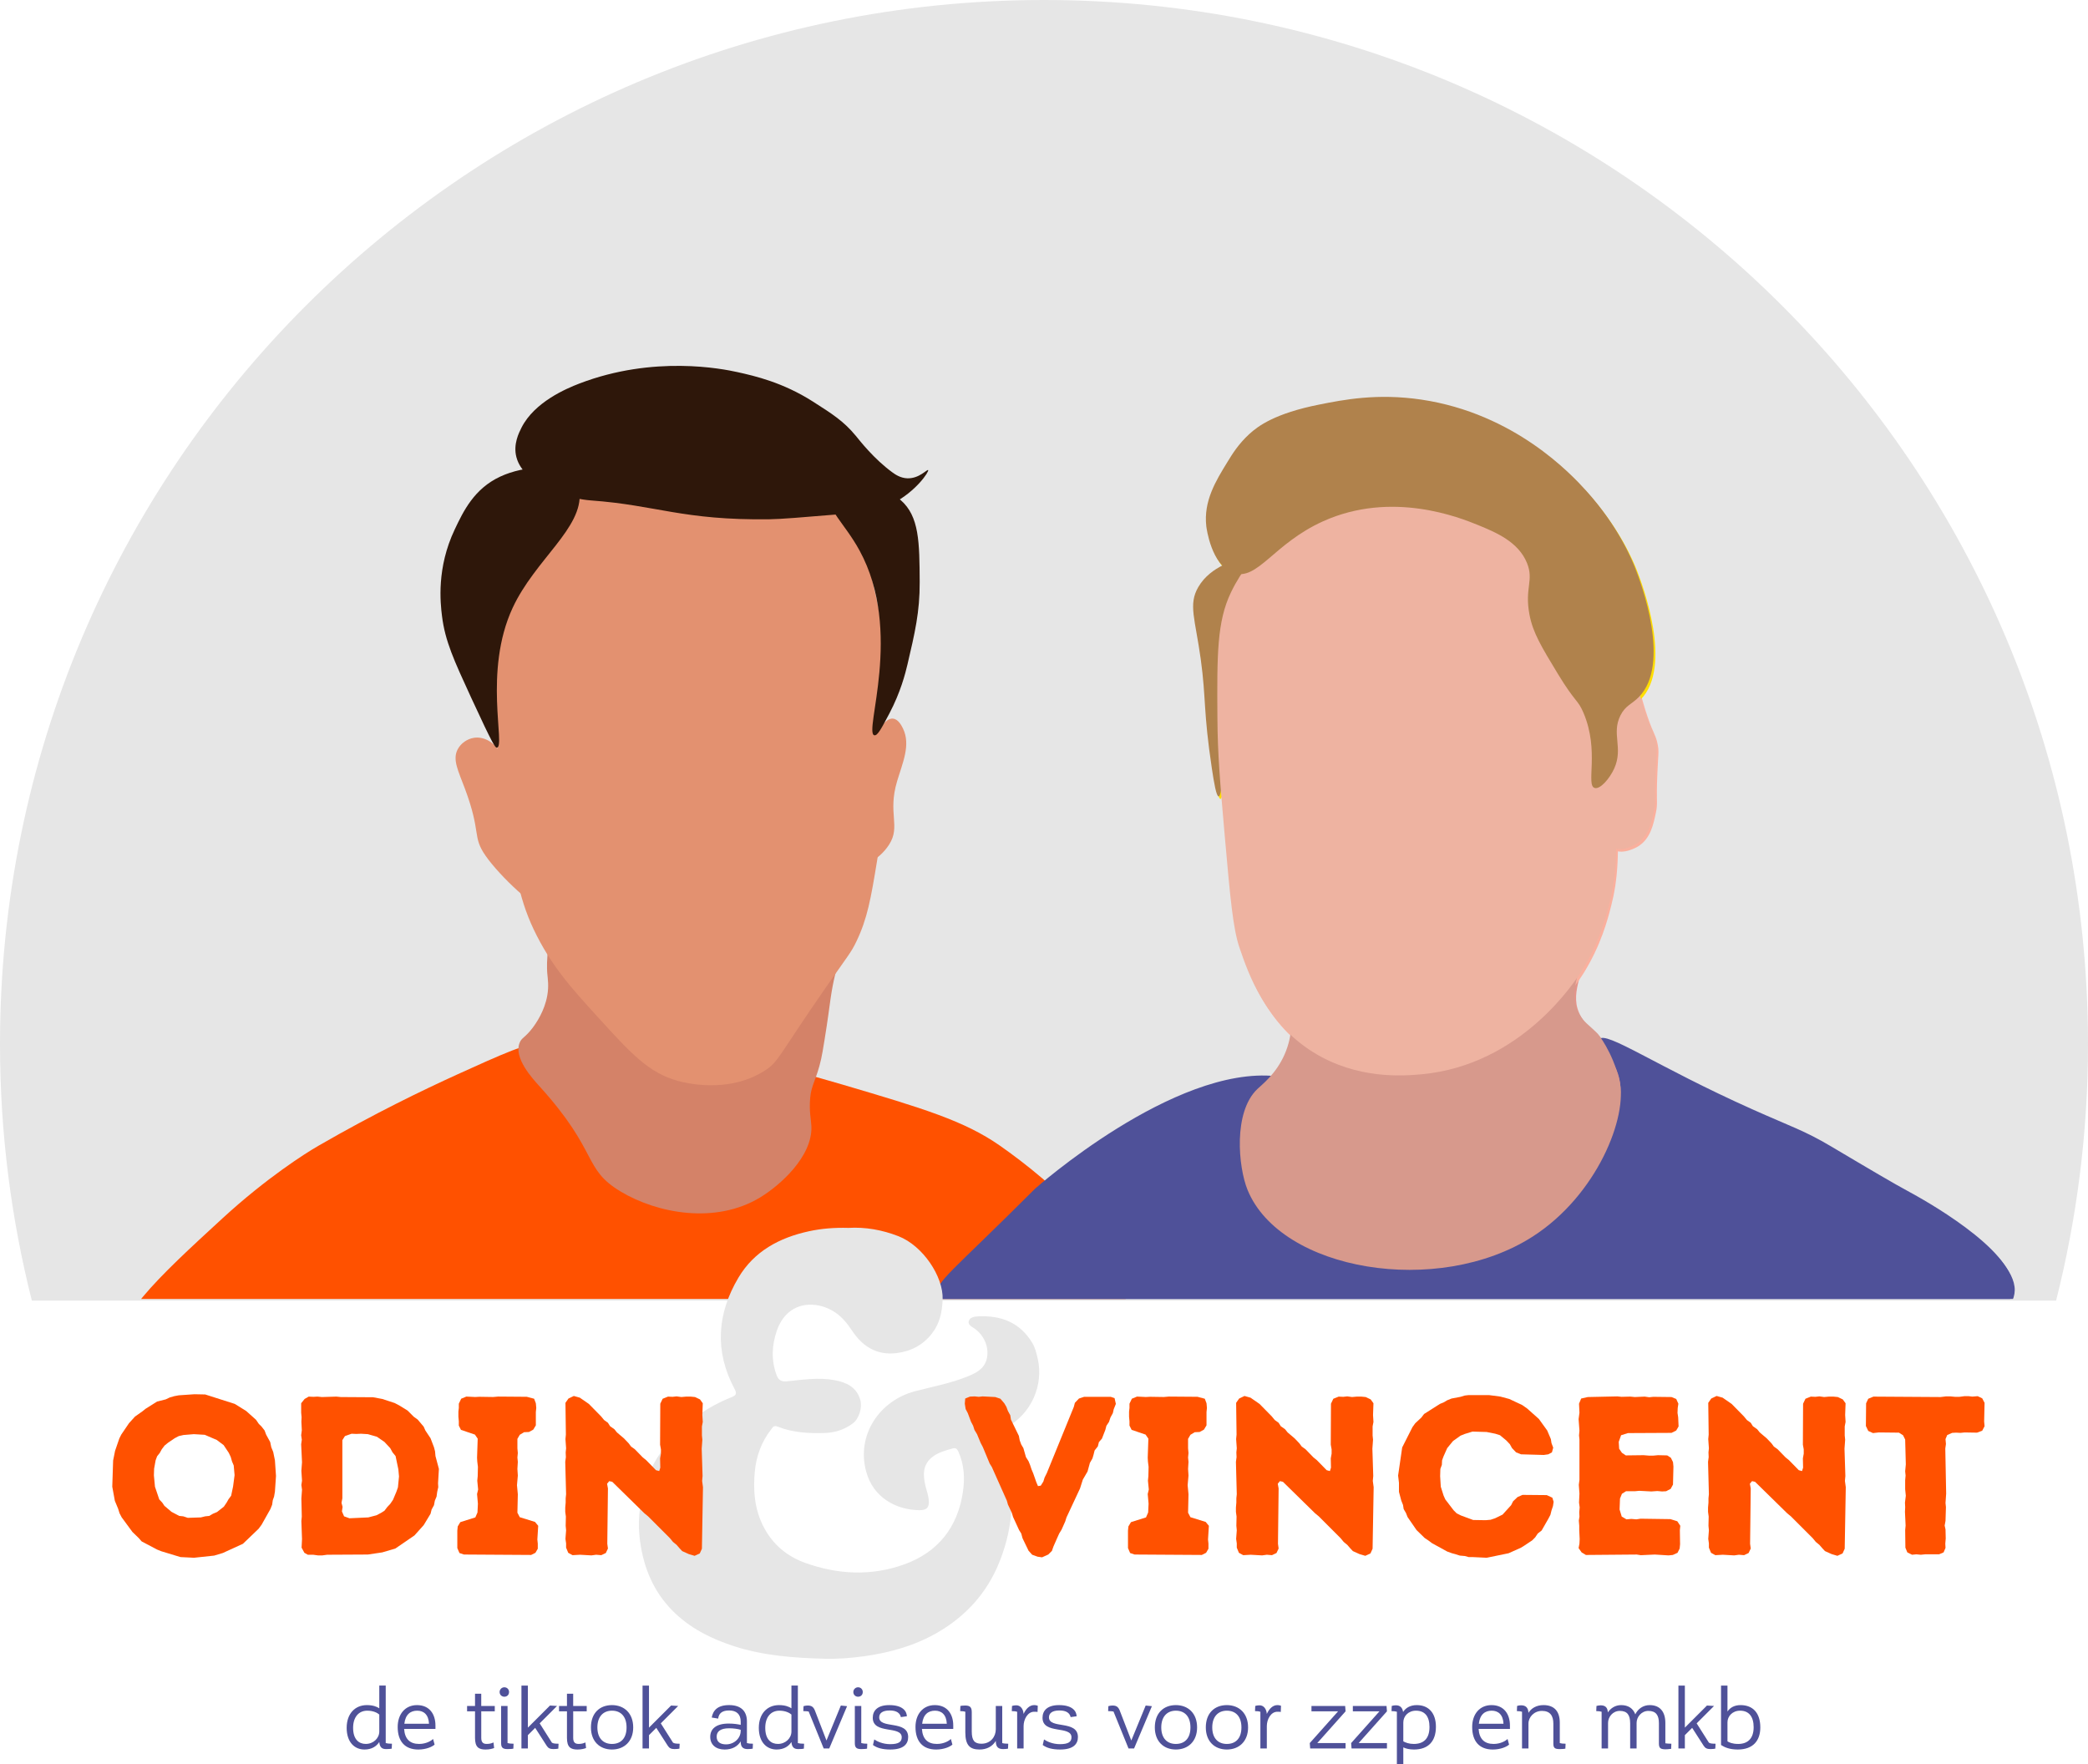 <?xml version="1.0" encoding="UTF-8" standalone="no"?>
<svg
   xmlns:dc="http://purl.org/dc/elements/1.1/"
   xmlns:cc="http://creativecommons.org/ns#"
   xmlns:rdf="http://www.w3.org/1999/02/22-rdf-syntax-ns#"
   xmlns:svg="http://www.w3.org/2000/svg"
   xmlns="http://www.w3.org/2000/svg"
   xmlns:xlink="http://www.w3.org/1999/xlink"
   id="svg722"
   version="1.2"
   viewBox="0 0 152.051 128.476"
   height="128.476pt"
   width="152.051pt">
  <defs
     id="defs139">
    <g
       id="g110">
      <symbol
         style="overflow:visible"
         id="glyph0-0"
         overflow="visible">
        <path
           id="path2"
           d="M 6.906,-12.641 H 1.562 V 4.219 h 5.344 z m -1.297,1.125 v 0.562 H 4.5 v 0.625 H 5.609 V -9.781 H 2.812 v -0.547 h 1.109 v -0.625 h -1.094 v -0.562 z M 4.5,-9.344 v 1.188 h 1.109 v 0.562 H 2.812 v -1.75 z M 3.922,-8.766 H 3.375 v 0.609 h 0.547 z m 1.688,1.641 v 0.547 H 4.5 v 1.188 H 2.812 v -0.562 h 1.109 v -0.625 H 2.812 V -7.125 Z m 0,1 v 1.688 H 2.812 V -5 h 2.25 v -1.125 z m 0,2.062 v 1.906 H 2.812 V -4.062 H 3.375 v 1.344 H 5.062 V -3.5 H 4.5 v 0.375 H 3.922 v -0.938 z m 0,2.922 v 1.906 H 2.812 v -1.906 z M 5.062,-0.594 H 3.375 v 0.797 h 1.688 z m 0.547,1.734 v 0.562 H 5.078 L 3.891,2.5 h 1.719 V 3.047 H 2.812 V 2.5 L 4,1.703 H 2.812 v -0.562 z m 0,0"
           style="stroke:none" />
      </symbol>
      <symbol
         style="overflow:visible"
         id="glyph0-1"
         overflow="visible">
        <path
           id="path5"
           d="m 6.766,0.219 1.5,-0.156 0.641,-0.203 1.5,-0.672 1.172,-1.125 0.219,-0.312 0.656,-1.156 0.125,-0.312 0.047,-0.344 0.109,-0.266 0.062,-0.375 0.078,-1.188 -0.078,-1.156 -0.141,-0.625 -0.125,-0.359 -0.094,-0.375 -0.297,-0.562 -0.125,-0.297 L 11.797,-9.562 11.594,-9.766 11.375,-10.062 l -0.719,-0.656 -0.859,-0.547 -2.203,-0.688 -0.797,-0.016 -1.188,0.062 -0.328,0.078 -0.344,0.094 L 4.641,-11.594 4,-11.438 3.141,-10.891 2.906,-10.688 2.359,-10.312 1.906,-9.812 1.328,-8.969 1.188,-8.688 0.859,-7.75 0.719,-7.031 l -0.062,1.953 0.188,1.062 0.25,0.578 0.109,0.359 0.156,0.297 L 2.156,-1.703 2.625,-1.25 2.844,-1 4,-0.391 4.312,-0.25 5.75,0.172 Z M 6.281,-2.75 5.953,-2.859 5.641,-2.906 5.078,-3.203 4.547,-3.656 4.391,-3.891 4.172,-4.125 3.844,-5.078 l -0.078,-0.844 0.016,-0.5 0.109,-0.625 L 4,-7.344 4.203,-7.594 4.344,-7.875 4.562,-8.141 4.828,-8.359 5.312,-8.703 5.609,-8.844 5.969,-8.938 6.75,-9 l 0.797,0.047 0.906,0.391 0.516,0.391 0.391,0.562 0.125,0.312 0.109,0.328 0.125,0.312 0.062,0.719 -0.109,0.844 -0.141,0.688 -0.188,0.266 -0.156,0.25 L 8.984,-3.594 8.469,-3.188 8.156,-3.047 7.891,-2.906 7.594,-2.859 7.266,-2.781 Z m 0,0"
           style="stroke:none" />
      </symbol>
      <symbol
         style="overflow:visible"
         id="glyph0-2"
         overflow="visible">
        <path
           id="path8"
           d="M 1.266,-0.516 1.469,-0.156 1.734,0 H 2.125 L 2.484,0.047 H 2.812 L 3.172,0 6.203,-0.016 7.281,-0.172 8.266,-0.469 9.688,-1.438 l 0.688,-0.766 0.516,-0.844 0.078,-0.328 0.172,-0.312 0.078,-0.344 0.109,-0.297 0.047,-0.359 0.094,-0.359 -0.016,-0.281 0.062,-1.078 -0.25,-0.969 -0.031,-0.344 -0.094,-0.312 -0.25,-0.672 L 10.5,-9.266 10.375,-9.562 9.938,-10.078 9.641,-10.297 9.172,-10.75 8.547,-11.141 8.203,-11.312 7.281,-11.609 6.594,-11.75 l -2.391,-0.016 -0.344,-0.031 -1.078,0.031 -0.344,-0.031 -0.297,0.016 -0.359,-0.016 -0.297,0.188 -0.25,0.312 v 0.688 l 0.031,0.344 L 1.25,-9.938 l 0.031,0.641 -0.047,0.375 0.047,0.344 L 1.234,-8.25 1.297,-6.891 1.25,-6.25 1.297,-5.531 1.25,-5.203 1.297,-4.859 1.25,-4.203 1.281,-2.844 1.25,-2.516 1.297,-1.156 Z M 4.844,-2.719 4.438,-2.859 4.281,-3.234 4.312,-3.578 4.25,-3.875 4.297,-4.219 V -8.547 L 4.5,-8.844 4.984,-9.031 5.344,-9.016 5.703,-9.031 6.203,-9 6.875,-8.797 l 0.578,0.375 0.422,0.469 0.188,0.312 0.219,0.266 0.203,1 0.047,0.531 -0.078,0.812 -0.109,0.328 -0.25,0.609 L 7.875,-3.797 7.656,-3.562 7.453,-3.281 7.188,-3.125 6.844,-2.953 6.234,-2.781 Z m 0,0"
           style="stroke:none" />
      </symbol>
      <symbol
         style="overflow:visible"
         id="glyph0-3"
         overflow="visible">
        <path
           id="path11"
           d="m 0.812,-0.484 0.172,0.344 0.328,0.125 5.016,0.031 0.312,-0.172 0.188,-0.297 v -0.375 L 6.797,-1.125 6.844,-2.156 6.609,-2.438 l -1.125,-0.359 -0.188,-0.344 0.031,-1.375 -0.062,-0.672 0.062,-0.719 -0.031,-0.5 0.031,-0.516 L 5.297,-7.25 5.328,-7.594 5.297,-7.938 v -0.719 l 0.188,-0.297 0.312,-0.188 0.375,-0.016 0.312,-0.188 0.188,-0.312 v -1 l 0.031,-0.297 -0.031,-0.344 -0.125,-0.344 L 6,-11.781 l -2.141,-0.016 -0.375,0.031 -1.016,-0.016 -0.328,0.016 -0.656,-0.031 -0.375,0.156 -0.188,0.359 v 0.328 l -0.031,0.281 v 0.375 l 0.031,0.328 v 0.328 l 0.172,0.312 1.031,0.359 0.219,0.297 -0.047,1.438 L 2.312,-6.953 2.359,-6.562 2.344,-5.859 2.312,-5.531 2.375,-4.875 l -0.078,0.344 0.062,0.719 -0.031,0.656 -0.172,0.375 -1.109,0.359 -0.203,0.312 -0.031,0.328 z m 0,0"
           style="stroke:none" />
      </symbol>
      <symbol
         style="overflow:visible"
         id="glyph0-4"
         overflow="visible">
        <path
           id="path14"
           d="m 9.953,-0.266 0.484,0.219 0.438,0.125 0.391,-0.172 0.141,-0.359 0.094,-4.594 -0.062,-0.469 0.031,-0.375 -0.078,-2.016 0.062,-0.672 -0.047,-0.328 v -0.672 l 0.078,-0.328 -0.031,-0.516 0.031,-0.875 -0.203,-0.297 -0.375,-0.172 -0.328,-0.031 H 10.25 l -0.375,0.031 -0.344,-0.047 -0.312,0.031 -0.328,-0.016 -0.406,0.156 -0.172,0.359 -0.016,3.078 0.062,0.344 V -7.531 L 8.297,-7.188 8.312,-6.5 8.234,-6.234 7.984,-6.312 7.25,-7.062 7,-7.266 6.406,-7.875 6.141,-8.078 5.953,-8.312 5.594,-8.688 5.078,-9.125 4.891,-9.375 4.562,-9.594 l -0.156,-0.25 -0.297,-0.203 -0.219,-0.281 -0.906,-0.938 -0.672,-0.453 -0.453,-0.141 -0.406,0.203 -0.219,0.328 0.031,2.359 L 1.234,-8.625 1.281,-7.938 1.25,-7.641 1.266,-7.281 1.219,-6.922 1.281,-4.516 1.25,-4.219 v 0.328 L 1.219,-3.531 v 0.328 L 1.266,-2.844 1.25,-2.156 1.281,-1.828 1.234,-1.188 1.281,-0.844 v 0.328 L 1.438,-0.156 1.75,0.031 2.328,0 3.172,0.047 3.531,0 3.906,0.031 4.25,-0.141 4.406,-0.469 4.344,-0.812 4.406,-4.938 4.328,-5.297 4.5,-5.5 l 0.219,0.047 2.406,2.375 0.281,0.219 1.625,1.625 0.219,0.266 0.281,0.234 0.203,0.25 z m 0,0"
           style="stroke:none" />
      </symbol>
      <symbol
         style="overflow:visible"
         id="glyph0-5"
         overflow="visible">
        <path
           id="path17"
           d="M 4.75,-0.297 5.031,0 5.422,0.156 5.766,0.188 6.219,-0.016 6.5,-0.281 l 0.109,-0.328 0.281,-0.656 0.156,-0.312 L 7.219,-1.875 7.484,-2.484 7.594,-2.781 l 1,-2.156 0.203,-0.656 0.359,-0.609 0.188,-0.641 0.188,-0.344 0.078,-0.281 0.078,-0.312 0.25,-0.312 0.078,-0.312 0.219,-0.266 0.25,-0.656 L 10.578,-9.625 10.75,-9.906 10.875,-10.25 l 0.172,-0.328 0.062,-0.281 0.172,-0.406 -0.109,-0.422 -0.281,-0.094 H 8.906 l -0.391,0.125 -0.312,0.328 -0.078,0.297 -2,4.938 -0.172,0.328 -0.094,0.297 -0.188,0.312 L 5.469,-5.125 5.328,-5.422 5.109,-6.062 4.969,-6.375 4.875,-6.703 4.75,-6.984 4.562,-7.281 4.359,-7.953 4.219,-8.234 4.094,-8.531 4.031,-8.875 3.438,-10.078 3.391,-10.406 l -0.172,-0.312 -0.109,-0.312 -0.156,-0.266 -0.297,-0.344 -0.375,-0.125 -0.953,-0.047 -0.281,0.031 -0.312,-0.031 -0.344,0.016 L 0.031,-11.656 0,-11.281 0.062,-10.875 0.219,-10.578 0.469,-9.938 0.625,-9.625 0.719,-9.328 0.906,-9 l 0.281,0.656 0.156,0.297 0.516,1.234 0.156,0.266 1.125,2.516 L 3.219,-3.75 3.5,-3.141 3.609,-2.812 l 0.438,0.969 0.172,0.266 0.078,0.344 z m 0,0"
           style="stroke:none" />
      </symbol>
      <symbol
         style="overflow:visible"
         id="glyph0-6"
         overflow="visible">
        <path
           id="path20"
           d="m 6.203,0.172 1.016,0.047 1.625,-0.344 0.938,-0.391 0.25,-0.172 0.297,-0.188 0.297,-0.203 0.219,-0.219 0.188,-0.281 0.281,-0.219 0.5,-0.891 0.156,-0.297 0.078,-0.312 0.125,-0.344 L 12.219,-3.969 12.125,-4.266 11.703,-4.453 9.891,-4.469 9.531,-4.297 9.188,-3.984 9.047,-3.688 8.406,-3 7.844,-2.719 7.5,-2.609 7.141,-2.578 6.203,-2.594 5.297,-2.938 4.969,-3.078 4.75,-3.328 4.125,-4.125 4,-4.422 3.797,-5.078 3.75,-5.859 3.766,-6.406 3.875,-6.703 3.891,-7.047 4,-7.344 l 0.281,-0.609 0.422,-0.531 0.562,-0.406 0.312,-0.125 0.594,-0.172 1.047,0.031 0.641,0.125 0.344,0.109 0.5,0.406 0.25,0.266 0.156,0.297 0.297,0.312 0.375,0.156 1.703,0.031 0.328,-0.031 0.281,-0.156 0.094,-0.344 -0.141,-0.344 L 12,-8.625 l -0.266,-0.641 -0.625,-0.859 -0.875,-0.797 -0.375,-0.25 -0.953,-0.438 -0.656,-0.188 -0.844,-0.125 H 5.859 l -0.281,0.031 -0.312,0.109 -0.656,0.125 -0.328,0.125 -0.25,0.156 -0.312,0.109 L 2.547,-10.5 2.344,-10.234 1.891,-9.812 1.688,-9.531 0.906,-8.016 0.609,-5.906 l 0.062,0.547 V -4.688 L 0.844,-4.031 0.984,-3.703 1.031,-3.406 1.203,-3.109 1.312,-2.812 1.984,-1.844 2.594,-1.25 l 0.297,0.188 0.25,0.203 1.141,0.625 0.344,0.109 0.25,0.078 0.344,0.109 0.359,0.031 0.312,0.078 z m 0,0"
           style="stroke:none" />
      </symbol>
      <symbol
         style="overflow:visible"
         id="glyph0-7"
         overflow="visible">
        <path
           id="path23"
           d="m 1.219,-0.484 0.219,0.312 0.312,0.188 3.812,-0.031 0.297,0.047 1.031,-0.047 1.031,0.062 L 8.25,0.016 8.594,-0.156 8.75,-0.469 8.781,-0.797 8.766,-1.844 8.797,-2.156 8.578,-2.5 l -0.5,-0.156 -2.234,-0.047 -0.312,0.062 -0.375,-0.047 -0.375,0.047 L 4.438,-2.844 4.281,-3.375 4.297,-4.203 4.453,-4.547 4.75,-4.734 H 5.406 L 5.75,-4.766 6.641,-4.719 7.094,-4.75 7.453,-4.719 7.75,-4.734 8.094,-4.922 8.266,-5.25 8.297,-6.578 8.266,-6.906 8.109,-7.234 7.828,-7.422 7.141,-7.438 6.812,-7.406 H 6.453 L 6.062,-7.438 4.734,-7.422 4.453,-7.609 4.25,-7.906 4.219,-8.422 l 0.172,-0.5 L 4.906,-9.062 8.141,-9.094 8.5,-9.266 l 0.188,-0.312 -0.031,-0.688 -0.062,-0.328 0.016,-0.359 0.062,-0.328 L 8.5,-11.609 l -0.359,-0.156 -1.344,-0.016 -0.312,0.031 -0.328,-0.047 -0.75,0.031 -0.328,-0.031 -0.656,0.016 -0.312,-0.031 -2.203,0.047 -0.484,0.109 -0.172,0.375 0.031,0.672 -0.062,0.5 L 1.281,-9.25 1.25,-8.906 l 0.031,0.312 v 3.016 L 1.234,-5.219 1.281,-4.562 1.25,-3.891 l 0.047,0.344 -0.031,0.375 0.016,0.328 -0.047,0.297 0.031,0.391 v 0.328 l 0.031,0.672 -0.016,0.328 z m 0,0"
           style="stroke:none" />
      </symbol>
      <symbol
         style="overflow:visible"
         id="glyph0-8"
         overflow="visible">
        <path
           id="path26"
           d="M 3.234,-0.516 3.375,-0.172 3.719,0 4.047,-0.031 4.391,0 4.703,-0.031 H 5.75 L 6.094,-0.172 6.219,-0.5 6.203,-0.828 6.234,-1.219 6.219,-1.891 6.172,-2.172 6.219,-2.531 6.25,-3.562 6.219,-3.859 6.266,-4.562 6.203,-7.922 6.25,-8.266 6.219,-8.625 6.359,-8.938 6.734,-9.094 7.016,-9.109 7.344,-9.094 7.656,-9.125 8.578,-9.109 8.969,-9.25 l 0.172,-0.344 -0.031,-0.359 0.031,-1.375 -0.172,-0.344 -0.344,-0.156 -0.391,0.031 -0.281,-0.031 h -0.312 l -0.375,0.047 H 6.922 L 6.594,-11.812 H 6.25 l -0.391,0.047 -5.016,-0.031 -0.375,0.156 -0.172,0.344 -0.016,1.688 0.188,0.375 L 0.812,-9.062 1.25,-9.125 l 1.5,0.016 0.297,0.188 L 3.219,-8.594 3.266,-6.75 3.219,-6.219 3.25,-5.906 3.219,-5.562 v 0.672 L 3.266,-4.406 3.203,-3.891 3.219,-3.562 3.203,-3.203 3.25,-2.172 3.219,-1.844 Z m 0,0"
           style="stroke:none" />
      </symbol>
      <symbol
         style="overflow:visible"
         id="glyph1-0"
         overflow="visible">
        <path
           id="path29"
           d="M 0.641,-4.578 V 0 H 3.406 V -4.578 Z M 1.062,-4.344 H 3 L 2.031,-2.562 Z m 0.828,2.062 -0.984,1.828 v -3.656 z m 0.281,0 0.984,-1.828 v 3.656 z M 2.031,-2.016 3,-0.219 H 1.062 Z m 0,0"
           style="stroke:none" />
      </symbol>
      <symbol
         style="overflow:visible"
         id="glyph1-1"
         overflow="visible">
        <path
           id="path32"
           d="m 3.25,-0.391 v -4.188 H 2.781 v 1.656 C 2.594,-3.047 2.312,-3.156 1.875,-3.156 c -0.859,0 -1.469,0.625 -1.469,1.656 0,1.031 0.562,1.578 1.297,1.578 0.531,0 0.875,-0.234 1.078,-0.547 0.031,0.422 0.234,0.516 0.5,0.516 0.203,0 0.328,-0.016 0.406,-0.031 L 3.703,-0.344 C 3.5,-0.344 3.359,-0.359 3.25,-0.391 Z m -1.453,0.062 C 1.312,-0.328 0.875,-0.641 0.875,-1.5 c 0,-0.781 0.406,-1.25 1.031,-1.25 0.438,0 0.734,0.156 0.875,0.281 v 1.234 c 0,0.484 -0.422,0.906 -0.984,0.906 z m 0,0"
           style="stroke:none" />
      </symbol>
      <symbol
         style="overflow:visible"
         id="glyph1-2"
         overflow="visible">
        <path
           id="path35"
           d="m 0.875,-1.422 h 2.281 v -0.25 c 0,-0.812 -0.422,-1.484 -1.344,-1.484 -0.859,0 -1.406,0.656 -1.406,1.594 0,1.047 0.531,1.641 1.5,1.641 0.578,0 1.016,-0.203 1.188,-0.359 L 2.984,-0.688 C 2.875,-0.578 2.5,-0.328 1.969,-0.328 1.297,-0.328 0.922,-0.688 0.875,-1.422 Z M 1.828,-2.75 c 0.469,0 0.828,0.281 0.859,0.953 H 0.891 C 0.969,-2.484 1.344,-2.75 1.828,-2.75 Z m 0,0"
           style="stroke:none" />
      </symbol>
      <symbol
         style="overflow:visible"
         id="glyph1-3"
         overflow="visible">
        <path
           id="path38"
           d=""
           style="stroke:none" />
      </symbol>
      <symbol
         style="overflow:visible"
         id="glyph1-4"
         overflow="visible">
        <path
           id="path41"
           d="M 2.094,-2.703 V -3.094 H 1.109 V -3.984 H 0.656 V -3.094 H 0.078 v 0.391 H 0.656 v 1.938 c 0,0.672 0.266,0.844 0.766,0.844 0.297,0 0.5,-0.062 0.625,-0.109 L 2,-0.438 c -0.094,0.047 -0.25,0.109 -0.484,0.109 -0.234,0 -0.406,-0.078 -0.406,-0.438 v -1.938 z m 0,0"
           style="stroke:none" />
      </symbol>
      <symbol
         style="overflow:visible"
         id="glyph1-5"
         overflow="visible">
        <path
           id="path44"
           d="m 0.562,-3.766 c -0.188,0 -0.344,-0.141 -0.344,-0.344 0,-0.188 0.156,-0.344 0.344,-0.344 0.203,0 0.344,0.156 0.344,0.344 0,0.203 -0.141,0.344 -0.344,0.344 z m 0.234,3.375 c 0.109,0.031 0.25,0.047 0.438,0.047 L 1.219,0.016 c -0.078,0.016 -0.188,0.031 -0.422,0.031 -0.328,0 -0.469,-0.094 -0.469,-0.422 v -2.719 h 0.469 z m 0,0"
           style="stroke:none" />
      </symbol>
      <symbol
         style="overflow:visible"
         id="glyph1-6"
         overflow="visible">
        <path
           id="path47"
           d="M 2.688,-0.422 1.797,-1.828 3.062,-3.094 2.547,-3.125 0.938,-1.516 v -3.062 H 0.469 V 0 H 0.938 V -0.969 L 1.469,-1.5 2.312,-0.188 c 0.109,0.172 0.25,0.234 0.484,0.234 0.172,0 0.266,-0.016 0.359,-0.031 L 3.172,-0.344 c -0.25,0 -0.391,-0.016 -0.484,-0.078 z m 0,0"
           style="stroke:none" />
      </symbol>
      <symbol
         style="overflow:visible"
         id="glyph1-7"
         overflow="visible">
        <path
           id="path50"
           d="m 0.406,-1.531 c 0,-1.047 0.641,-1.625 1.531,-1.625 0.891,0 1.547,0.594 1.547,1.625 0,1.016 -0.656,1.609 -1.547,1.609 -0.891,0 -1.531,-0.594 -1.531,-1.609 z m 0.469,0 c 0,0.781 0.422,1.203 1.062,1.203 C 2.594,-0.328 3,-0.75 3,-1.531 3,-2.312 2.594,-2.75 1.938,-2.75 1.297,-2.75 0.875,-2.312 0.875,-1.531 Z m 0,0"
           style="stroke:none" />
      </symbol>
      <symbol
         style="overflow:visible"
         id="glyph1-8"
         overflow="visible">
        <path
           id="path53"
           d="M 3.016,-0.391 V -1.969 c 0,-0.766 -0.453,-1.188 -1.297,-1.188 -0.844,0 -1.172,0.391 -1.266,0.906 l 0.469,0.078 C 0.969,-2.562 1.219,-2.766 1.719,-2.766 c 0.547,0 0.844,0.281 0.844,0.812 V -1.719 C 2.344,-1.766 2.047,-1.812 1.688,-1.812 c -0.922,0 -1.344,0.391 -1.344,0.969 0,0.562 0.406,0.922 1.047,0.922 0.547,0 0.938,-0.219 1.172,-0.594 v 0.031 c 0,0.344 0.141,0.531 0.5,0.531 0.203,0 0.281,-0.016 0.375,-0.031 L 3.453,-0.344 C 3.25,-0.344 3.125,-0.359 3.016,-0.391 Z M 1.5,-0.297 c -0.422,0 -0.688,-0.172 -0.688,-0.562 0,-0.391 0.297,-0.609 0.906,-0.609 0.328,0 0.641,0.047 0.844,0.109 v 0.078 c 0,0.547 -0.484,0.984 -1.062,0.984 z m 0,0"
           style="stroke:none" />
      </symbol>
      <symbol
         style="overflow:visible"
         id="glyph1-9"
         overflow="visible">
        <path
           id="path56"
           d="M 2.703,-3.125 1.656,-0.578 0.812,-2.766 C 0.703,-3.031 0.562,-3.125 0.297,-3.125 c -0.156,0 -0.25,0.031 -0.312,0.047 L -0.031,-2.719 c 0.188,0 0.312,0.016 0.391,0.031 L 1.453,0 h 0.406 L 3.156,-3.078 Z m 0,0"
           style="stroke:none" />
      </symbol>
      <symbol
         style="overflow:visible"
         id="glyph1-10"
         overflow="visible">
        <path
           id="path59"
           d="m 1.609,-3.156 c 0.953,0 1.266,0.422 1.281,0.812 l -0.438,0.062 c -0.062,-0.281 -0.297,-0.484 -0.812,-0.484 -0.531,0 -0.766,0.203 -0.766,0.5 0,0.875 2.109,0.172 2.109,1.438 0,0.516 -0.344,0.906 -1.297,0.906 -0.562,0 -0.969,-0.109 -1.266,-0.328 l 0.094,-0.406 c 0.203,0.141 0.625,0.344 1.156,0.344 0.625,0 0.844,-0.172 0.844,-0.5 0,-0.875 -2.109,-0.188 -2.109,-1.422 0,-0.531 0.359,-0.922 1.203,-0.922 z m 0,0"
           style="stroke:none" />
      </symbol>
      <symbol
         style="overflow:visible"
         id="glyph1-11"
         overflow="visible">
        <path
           id="path62"
           d="M 3.266,-0.391 V -3.094 h -0.469 v 1.703 C 2.797,-0.875 2.438,-0.344 1.75,-0.344 c -0.5,0 -0.703,-0.234 -0.703,-0.891 v -1.406 c 0,-0.375 -0.141,-0.484 -0.484,-0.484 -0.156,0 -0.281,0.016 -0.344,0.031 l -0.016,0.375 c 0.125,0 0.281,0.016 0.375,0.047 v 1.5 c 0,0.953 0.344,1.25 1.031,1.25 0.531,0 0.938,-0.219 1.188,-0.625 0,0.469 0.203,0.594 0.547,0.594 0.141,0 0.266,-0.016 0.344,-0.031 L 3.703,-0.344 c -0.172,0 -0.344,-0.016 -0.438,-0.047 z m 0,0"
           style="stroke:none" />
      </symbol>
      <symbol
         style="overflow:visible"
         id="glyph1-12"
         overflow="visible">
        <path
           id="path65"
           d="m 1.828,-3.156 c -0.328,0 -0.594,0.266 -0.766,0.641 -0.031,-0.406 -0.266,-0.625 -0.516,-0.625 -0.172,0 -0.297,0.031 -0.328,0.047 l -0.016,0.375 c 0.188,0 0.297,0.016 0.391,0.047 V 0 H 1.062 v -1.625 c 0,-0.5 0.297,-1.047 0.766,-1.047 0.109,0 0.203,0 0.25,0.016 L 2.094,-3.109 C 2.047,-3.125 1.953,-3.156 1.828,-3.156 Z m 0,0"
           style="stroke:none" />
      </symbol>
      <symbol
         style="overflow:visible"
         id="glyph1-13"
         overflow="visible">
        <path
           id="path68"
           d="M 2.812,-2.703 2.781,-3.094 H 0.328 v 0.391 h 1.938 l -2.062,2.312 L 0.234,0 H 2.812 V -0.391 H 0.75 Z m 0,0"
           style="stroke:none" />
      </symbol>
      <symbol
         style="overflow:visible"
         id="glyph1-14"
         overflow="visible">
        <path
           id="path71"
           d="m 2.047,-3.156 c -0.484,0 -0.812,0.203 -1,0.5 C 1,-2.969 0.828,-3.141 0.531,-3.141 c -0.141,0 -0.281,0.031 -0.312,0.047 l -0.016,0.375 c 0.156,0 0.297,0.016 0.391,0.047 V 1.156 H 1.062 v -1.234 c 0.188,0.094 0.453,0.156 0.781,0.156 1.031,0 1.594,-0.594 1.594,-1.656 0,-1 -0.531,-1.578 -1.391,-1.578 z m -0.219,2.828 c -0.344,0 -0.594,-0.094 -0.766,-0.188 v -1.375 C 1.062,-2.344 1.422,-2.75 1.984,-2.75 c 0.625,0 0.984,0.391 0.984,1.188 0,0.859 -0.438,1.234 -1.141,1.234 z m 0,0"
           style="stroke:none" />
      </symbol>
      <symbol
         style="overflow:visible"
         id="glyph1-15"
         overflow="visible">
        <path
           id="path74"
           d="M 3.328,-0.391 V -1.875 c 0,-0.797 -0.375,-1.281 -1.188,-1.281 -0.516,0 -0.891,0.234 -1.094,0.562 C 1.031,-3 0.812,-3.141 0.516,-3.141 c -0.156,0 -0.25,0.031 -0.297,0.047 l -0.016,0.375 c 0.172,0 0.281,0.016 0.375,0.047 V 0 h 0.469 v -1.812 c 0,-0.469 0.406,-0.922 0.984,-0.922 0.594,0 0.828,0.359 0.828,0.922 v 1.453 c 0,0.328 0.109,0.406 0.469,0.406 0.219,0 0.312,-0.016 0.406,-0.031 L 3.75,-0.344 c -0.188,0 -0.328,-0.016 -0.422,-0.047 z m 0,0"
           style="stroke:none" />
      </symbol>
      <symbol
         style="overflow:visible"
         id="glyph1-16"
         overflow="visible">
        <path
           id="path77"
           d="m 5.234,-0.375 v -1.484 c 0,-0.812 -0.391,-1.297 -1.141,-1.297 -0.484,0 -0.859,0.281 -1.047,0.672 -0.156,-0.422 -0.5,-0.672 -1.031,-0.672 -0.438,0 -0.766,0.234 -0.969,0.531 -0.016,-0.359 -0.188,-0.516 -0.531,-0.516 -0.109,0 -0.219,0.031 -0.297,0.047 l -0.016,0.375 c 0.188,0 0.281,0.016 0.391,0.047 V 0 H 1.062 v -1.859 c 0,-0.438 0.344,-0.875 0.859,-0.875 0.547,0 0.75,0.312 0.75,0.906 V 0 h 0.469 v -1.859 c 0,-0.438 0.359,-0.875 0.859,-0.875 0.547,0 0.766,0.312 0.766,0.891 v 1.484 C 4.766,-0.031 4.875,0.062 5.25,0.062 c 0.203,0 0.312,-0.031 0.406,-0.031 l 0.016,-0.375 c -0.188,0 -0.328,-0.016 -0.438,-0.031 z m 0,0"
           style="stroke:none" />
      </symbol>
      <symbol
         style="overflow:visible"
         id="glyph1-17"
         overflow="visible">
        <path
           id="path80"
           d="M 1.891,-3.156 C 1.438,-3.156 1.125,-2.969 0.938,-2.688 V -4.578 H 0.469 V -0.25 c 0.266,0.172 0.625,0.328 1.219,0.328 1.125,0 1.641,-0.656 1.641,-1.609 0,-1.062 -0.547,-1.625 -1.438,-1.625 z M 1.719,-0.328 c -0.422,0 -0.656,-0.109 -0.781,-0.188 V -1.906 c 0,-0.422 0.344,-0.844 0.922,-0.844 0.641,0 0.984,0.438 0.984,1.203 0,0.797 -0.406,1.219 -1.125,1.219 z m 0,0"
           style="stroke:none" />
      </symbol>
      <symbol
         style="overflow:visible"
         id="glyph2-0"
         overflow="visible">
        <path
           id="path83"
           d="M 6.75,-12.344 H 1.531 V 4.109 H 6.75 Z m -1.266,1.109 v 0.547 h -1.094 v 0.609 h 1.094 v 0.531 H 2.75 v -0.531 H 3.828 V -10.688 h -1.062 v -0.547 z m -1.094,2.125 v 1.141 h 1.094 v 0.562 H 2.75 v -1.703 z m -0.562,0.547 h -0.531 v 0.594 h 0.531 z m 1.656,1.609 v 0.531 h -1.094 v 1.156 H 2.75 V -5.812 H 3.828 V -6.422 H 2.75 v -0.531 z m 0,0.984 v 1.641 H 2.75 v -0.562 H 4.938 V -5.969 Z m 0,2 v 1.859 H 2.75 V -3.969 h 0.547 v 1.312 H 4.938 V -3.422 H 4.391 v 0.375 h -0.562 V -3.969 Z m 0,2.844 V 0.734 H 2.75 V -1.125 Z M 4.938,-0.578 H 3.297 v 0.781 H 4.938 Z M 5.484,1.125 V 1.656 H 4.953 L 3.797,2.438 h 1.688 V 2.984 H 2.75 V 2.438 L 3.906,1.656 H 2.75 V 1.125 Z m 0,0"
           style="stroke:none" />
      </symbol>
      <symbol
         style="overflow:visible"
         id="glyph2-1"
         overflow="visible">
        <path
           id="path86"
           d="M 6.594,0.219 8.062,0.062 l 0.625,-0.188 1.469,-0.672 1.141,-1.094 0.219,-0.297 0.641,-1.141 0.125,-0.312 0.047,-0.328 0.094,-0.266 0.062,-0.359 0.078,-1.141 -0.078,-1.141 -0.125,-0.609 -0.141,-0.344 -0.078,-0.375 L 11.844,-8.75 11.734,-9.047 11.516,-9.328 11.312,-9.531 11.109,-9.828 10.391,-10.469 9.562,-10.984 7.406,-11.672 6.625,-11.688 l -1.141,0.078 -0.328,0.062 -0.328,0.094 -0.297,0.141 -0.625,0.156 -0.844,0.531 -0.234,0.188 -0.531,0.375 -0.438,0.484 -0.562,0.828 -0.141,0.281 -0.312,0.906 -0.141,0.703 -0.062,1.906 0.188,1.031 0.234,0.562 0.109,0.344 0.156,0.297 0.781,1.062 0.453,0.438 0.219,0.25 1.125,0.594 0.312,0.125 1.391,0.422 z M 6.141,-2.688 5.812,-2.797 5.516,-2.828 4.953,-3.125 4.438,-3.562 4.281,-3.797 4.062,-4.031 3.75,-4.953 3.672,-5.781 3.688,-6.266 3.797,-6.875 3.906,-7.172 4.094,-7.406 4.25,-7.688 l 0.203,-0.266 0.25,-0.203 0.484,-0.328 0.297,-0.156 0.344,-0.078 0.75,-0.062 0.797,0.047 0.875,0.375 0.5,0.375 0.375,0.562 0.141,0.297 0.094,0.328 0.125,0.297 0.062,0.703 -0.109,0.828 -0.141,0.672 -0.188,0.25 -0.141,0.25 L 8.766,-3.5 l -0.5,0.391 -0.297,0.125 -0.266,0.156 -0.297,0.031 -0.312,0.078 z m 0,0"
           style="stroke:none" />
      </symbol>
      <symbol
         style="overflow:visible"
         id="glyph2-2"
         overflow="visible">
        <path
           id="path89"
           d="M 1.234,-0.516 1.438,-0.141 1.688,0 h 0.391 l 0.344,0.047 H 2.75 L 3.094,0 6.062,-0.016 7.109,-0.172 8.062,-0.453 9.453,-1.406 l 0.672,-0.75 0.5,-0.828 0.078,-0.312 0.172,-0.312 0.062,-0.328 0.125,-0.297 0.047,-0.344 0.078,-0.344 -0.016,-0.281 0.062,-1.047 -0.25,-0.938 -0.031,-0.344 -0.078,-0.297 -0.25,-0.656 -0.375,-0.562 -0.125,-0.281 L 9.688,-9.844 9.406,-10.047 8.953,-10.5 8.344,-10.875 8.016,-11.047 7.109,-11.344 6.438,-11.469 4.094,-11.484 3.766,-11.516 2.719,-11.484 2.391,-11.516 2.094,-11.5 1.75,-11.516 l -0.297,0.172 -0.25,0.312 v 0.688 l 0.031,0.328 L 1.219,-9.688 1.25,-9.062 1.203,-8.703 1.25,-8.375 l -0.047,0.328 0.062,1.312 -0.047,0.625 0.047,0.719 -0.047,0.312 0.047,0.344 -0.047,0.641 0.031,1.312 -0.031,0.328 0.047,1.312 z M 4.719,-2.656 4.328,-2.797 4.172,-3.156 4.219,-3.484 4.141,-3.781 4.203,-4.109 V -8.344 L 4.391,-8.641 4.875,-8.812 5.219,-8.797 5.562,-8.812 l 0.5,0.031 0.656,0.188 0.547,0.375 0.422,0.453 0.172,0.312 0.219,0.266 0.203,0.969 0.047,0.516 L 8.25,-4.906 8.141,-4.594 7.891,-4 7.688,-3.703 7.469,-3.469 l -0.203,0.266 -0.25,0.156 L 6.688,-2.875 6.094,-2.719 Z m 0,0"
           style="stroke:none" />
      </symbol>
      <symbol
         style="overflow:visible"
         id="glyph2-3"
         overflow="visible">
        <path
           id="path92"
           d="m 0.797,-0.484 0.156,0.359 0.328,0.109 4.891,0.031 0.312,-0.156 L 6.656,-0.438 v -0.375 L 6.625,-1.109 l 0.062,-1 L 6.453,-2.391 5.344,-2.734 5.172,-3.062 5.203,-4.406 5.141,-5.062 5.203,-5.766 5.172,-6.25 5.203,-6.766 5.172,-7.078 5.203,-7.406 5.172,-7.75 v -0.688 l 0.172,-0.297 0.312,-0.188 0.359,-0.016 0.312,-0.172 0.188,-0.312 v -0.969 l 0.031,-0.297 -0.031,-0.344 -0.125,-0.328 -0.531,-0.141 -2.094,-0.016 -0.359,0.031 -1,-0.016 -0.312,0.016 -0.641,-0.031 -0.375,0.156 L 0.906,-11 v 0.312 L 0.875,-10.422 v 0.375 l 0.031,0.328 v 0.312 L 1.062,-9.094 2.078,-8.75 2.281,-8.453 2.234,-7.062 2.25,-6.781 2.297,-6.406 2.281,-5.719 2.25,-5.391 2.312,-4.75 l -0.078,0.328 0.062,0.703 -0.031,0.641 -0.156,0.359 -1.094,0.344 -0.188,0.312 -0.031,0.312 z m 0,0"
           style="stroke:none" />
      </symbol>
      <symbol
         style="overflow:visible"
         id="glyph2-4"
         overflow="visible">
        <path
           id="path95"
           d="m 9.703,-0.266 0.484,0.219 0.422,0.125 0.375,-0.172 0.156,-0.344 0.078,-4.484 L 11.156,-5.375 11.188,-5.734 11.125,-7.719 11.172,-8.375 11.141,-8.688 v -0.656 l 0.062,-0.328 -0.031,-0.5 0.031,-0.859 L 11,-11.312 10.641,-11.484 10.312,-11.516 H 10 l -0.359,0.031 -0.344,-0.047 L 9,-11.5 8.672,-11.516 8.281,-11.359 8.109,-11 8.094,-8.016 l 0.062,0.344 v 0.312 l -0.062,0.344 0.016,0.672 -0.078,0.25 -0.234,-0.062 -0.719,-0.734 -0.25,-0.203 L 6.25,-7.688 5.984,-7.875 5.812,-8.109 5.469,-8.469 l -0.516,-0.438 -0.188,-0.234 -0.312,-0.219 -0.156,-0.25 L 4.016,-9.812 3.797,-10.078 2.906,-10.984 2.25,-11.438 1.812,-11.562 1.422,-11.375 1.203,-11.062 1.234,-8.75 1.203,-8.422 1.25,-7.75 1.219,-7.453 1.234,-7.109 1.188,-6.766 1.25,-4.406 1.219,-4.109 v 0.312 L 1.188,-3.438 V -3.125 L 1.234,-2.781 1.219,-2.109 1.25,-1.781 1.203,-1.156 1.25,-0.828 v 0.312 l 0.156,0.375 L 1.719,0.031 2.266,0 3.094,0.047 3.438,0 3.812,0.031 4.141,-0.125 4.297,-0.453 4.25,-0.797 l 0.047,-4.031 -0.062,-0.344 0.156,-0.188 0.219,0.047 2.344,2.297 0.266,0.219 1.594,1.594 L 9.031,-0.938 9.297,-0.719 9.5,-0.484 Z m 0,0"
           style="stroke:none" />
      </symbol>
      <symbol
         style="overflow:visible"
         id="glyph2-5"
         overflow="visible">
        <path
           id="path98"
           d="M 4.641,-0.297 4.906,0 5.297,0.141 5.625,0.188 6.078,-0.016 6.344,-0.281 6.453,-0.594 6.734,-1.234 6.875,-1.547 7.047,-1.828 7.312,-2.422 7.406,-2.719 8.391,-4.828 8.594,-5.469 8.938,-6.062 9.109,-6.688 9.297,-7.016 9.375,-7.281 9.453,-7.594 9.688,-7.891 l 0.078,-0.312 0.219,-0.25 0.25,-0.641 L 10.312,-9.391 10.5,-9.672 10.609,-10 10.781,-10.312 10.844,-10.594 11,-10.984 10.906,-11.406 10.625,-11.5 H 8.688 l -0.375,0.125 -0.297,0.312 L 7.938,-10.766 5.969,-5.938 5.812,-5.625 5.719,-5.328 5.531,-5.031 5.328,-5 l -0.125,-0.297 -0.219,-0.625 -0.125,-0.297 L 4.75,-6.547 4.641,-6.812 4.453,-7.109 4.266,-7.766 4.109,-8.031 4,-8.328 3.938,-8.656 3.359,-9.844 3.312,-10.156 3.141,-10.469 3.031,-10.766 2.875,-11.031 l -0.281,-0.328 -0.375,-0.125 L 1.297,-11.531 1.016,-11.5 0.719,-11.531 0.375,-11.516 0.031,-11.375 0,-11 l 0.062,0.391 0.156,0.297 0.234,0.625 0.156,0.297 0.094,0.297 0.188,0.312 0.266,0.641 0.156,0.297 0.5,1.203 0.156,0.25 1.094,2.453 0.078,0.281 0.281,0.594 0.094,0.312 0.438,0.953 0.156,0.25 0.094,0.344 z m 0,0"
           style="stroke:none" />
      </symbol>
      <symbol
         style="overflow:visible"
         id="glyph2-6"
         overflow="visible">
        <path
           id="path101"
           d="m 6.062,0.172 0.984,0.047 1.594,-0.328 0.906,-0.406 0.25,-0.156 0.562,-0.375 0.219,-0.219 0.188,-0.281 0.281,-0.219 0.484,-0.844 0.156,-0.297 0.078,-0.312 0.109,-0.328 0.047,-0.312 -0.094,-0.297 -0.406,-0.188 -1.766,-0.016 -0.359,0.156 -0.328,0.312 -0.141,0.281 -0.625,0.688 L 7.656,-2.656 7.328,-2.547 6.969,-2.516 6.062,-2.531 5.172,-2.859 4.859,-3.016 4.641,-3.234 4.031,-4.031 3.906,-4.312 3.703,-4.953 3.656,-5.719 3.672,-6.25 3.781,-6.547 3.797,-6.875 3.906,-7.172 4.172,-7.766 4.594,-8.281 l 0.547,-0.391 0.312,-0.125 0.562,-0.172 1.031,0.031 0.625,0.125 0.344,0.109 0.469,0.391 0.25,0.266 0.156,0.281 0.297,0.312 0.359,0.141 1.656,0.047 0.328,-0.047 0.266,-0.141 0.094,-0.344 -0.125,-0.328 -0.047,-0.297 -0.266,-0.625 L 10.844,-9.891 9.984,-10.656 9.625,-10.906 8.688,-11.344 8.047,-11.516 7.219,-11.625 h -1.5 l -0.266,0.031 -0.312,0.094 -0.656,0.125 -0.312,0.125 -0.234,0.141 -0.297,0.125 -1.156,0.734 -0.203,0.266 -0.438,0.406 -0.203,0.281 -0.75,1.484 -0.297,2.047 0.062,0.531 v 0.656 L 0.828,-3.938 0.953,-3.625 1,-3.328 1.172,-3.031 1.281,-2.75 l 0.656,0.953 0.594,0.578 0.281,0.188 0.25,0.188 1.109,0.609 0.344,0.125 0.234,0.062 0.344,0.109 0.359,0.031 0.281,0.078 z m 0,0"
           style="stroke:none" />
      </symbol>
      <symbol
         style="overflow:visible"
         id="glyph2-7"
         overflow="visible">
        <path
           id="path104"
           d="m 1.188,-0.484 0.219,0.312 0.312,0.188 3.703,-0.031 0.297,0.047 1.016,-0.047 1,0.062 0.312,-0.031 0.344,-0.156 0.156,-0.312 0.031,-0.312 L 8.562,-1.797 8.594,-2.109 8.375,-2.438 7.875,-2.594 5.703,-2.625 5.391,-2.578 5.031,-2.609 4.672,-2.578 4.328,-2.781 4.172,-3.297 4.203,-4.094 4.344,-4.438 4.641,-4.625 H 5.281 l 0.328,-0.031 0.875,0.047 0.438,-0.031 0.344,0.031 L 7.562,-4.625 7.891,-4.797 8.062,-5.109 8.094,-6.422 8.062,-6.75 7.906,-7.062 7.641,-7.234 6.969,-7.25 6.641,-7.219 H 6.297 L 5.922,-7.25 4.625,-7.234 4.344,-7.422 4.141,-7.719 l -0.031,-0.5 0.172,-0.484 0.5,-0.156 L 7.953,-8.875 8.297,-9.047 8.469,-9.344 8.438,-10.016 8.391,-10.328 8.406,-10.688 8.453,-11 8.297,-11.344 7.953,-11.484 6.625,-11.5 6.328,-11.469 6,-11.516 5.281,-11.484 4.953,-11.516 4.312,-11.5 4.016,-11.531 1.859,-11.484 1.375,-11.375 1.219,-11 1.25,-10.344 1.188,-9.875 1.25,-9.031 1.219,-8.688 1.25,-8.391 v 2.938 L 1.203,-5.094 1.25,-4.453 l -0.031,0.656 0.047,0.344 -0.031,0.359 0.016,0.312 -0.047,0.297 0.031,0.375 V -1.781 L 1.266,-1.141 1.25,-0.812 Z m 0,0"
           style="stroke:none" />
      </symbol>
      <symbol
         style="overflow:visible"
         id="glyph2-8"
         overflow="visible">
        <path
           id="path107"
           d="M 3.156,-0.516 3.297,-0.172 3.641,0 3.953,-0.031 4.281,0 4.594,-0.031 H 5.609 L 5.938,-0.172 6.078,-0.5 6.062,-0.812 6.094,-1.188 6.078,-1.844 6.016,-2.125 l 0.062,-0.344 0.031,-1 L 6.078,-3.766 6.125,-4.453 6.062,-7.734 6.109,-8.062 6.078,-8.422 6.203,-8.719 6.562,-8.875 6.844,-8.891 7.172,-8.875 7.469,-8.906 8.375,-8.891 8.75,-9.031 8.922,-9.359 8.891,-9.703 8.922,-11.062 8.75,-11.391 l -0.328,-0.156 -0.391,0.031 -0.266,-0.031 h -0.312 L 7.094,-11.5 H 6.766 L 6.438,-11.531 H 6.109 l -0.391,0.047 -4.891,-0.031 -0.375,0.156 -0.156,0.328 -0.016,1.656 0.172,0.359 0.344,0.156 0.422,-0.047 1.469,0.016 0.297,0.188 0.156,0.312 0.047,1.812 -0.047,0.5 0.031,0.312 -0.031,0.344 v 0.656 l 0.047,0.469 -0.062,0.5 L 3.141,-3.469 3.125,-3.125 l 0.047,1 -0.031,0.328 z m 0,0"
           style="stroke:none" />
      </symbol>
    </g>
    <clipPath
       id="clip1">
      <path
         id="path112"
         d="m 100,336 h 75 v 18.988 h -75 z m 0,0" />
    </clipPath>
    <clipPath
       id="clip2">
      <path
         id="path115"
         d="m 160,336 h 80 v 18.988 h -80 z m 0,0" />
    </clipPath>
    <clipPath
       id="clip3">
      <path
         id="path118"
         d="m 160,335 h 79 v 19.988 h -79 z m 0,0" />
    </clipPath>
    <clipPath
       id="clip4">
      <path
         id="path121"
         d="m 340,342 h 74 v 19.496 h -74 z m 0,0" />
    </clipPath>
    <clipPath
       id="clip5">
      <path
         id="path124"
         d="m 399,342 h 80 v 19.496 h -80 z m 0,0" />
    </clipPath>
    <clipPath
       id="clip6">
      <path
         id="path127"
         d="m 399,342 h 80 v 19.496 h -80 z m 0,0" />
    </clipPath>
    <clipPath
       id="clip7">
      <path
         id="path130"
         d="m 100,144 h 75 v 19.262 h -75 z m 0,0" />
    </clipPath>
    <clipPath
       id="clip8">
      <path
         id="path133"
         d="m 160,144 h 80 v 19.262 h -80 z m 0,0" />
    </clipPath>
    <clipPath
       id="clip9">
      <path
         id="path136"
         d="m 160,144 h 79 v 19.262 h -79 z m 0,0" />
    </clipPath>
  </defs>
  <path
     style="fill:#e6e6e6;fill-opacity:1;fill-rule:nonzero;stroke:none"
     d="m 149.727,94.711 c 1.512,-5.98 2.324,-12.238 2.324,-18.684 C 152.051,34.039 118.012,0 76.023,0 34.035,0 0,34.039 0,76.027 c 0,6.445 0.809,12.703 2.32,18.684 z m 0,0"
     id="path529" />
  <g
     transform="translate(-92.312,-68.676)"
     clip-path="url(#clip7)"
     id="g533"
     style="clip-rule:nonzero">
    <path
       style="fill:#ff5100;fill-opacity:1;fill-rule:nonzero;stroke:none"
       d="m 100.996,167.418 c -0.777,-2.406 2.855,-5.742 7.547,-10.051 3.168,-2.906 5.996,-4.703 6.945,-5.25 4.082,-2.355 7.555,-4.031 10.164,-5.219 1.359,-0.617 2.895,-1.316 3.938,-1.719 1.582,-0.613 7.277,-2.477 24.078,2.477 5.879,1.734 8.875,2.641 11.449,4.438 3.598,2.512 10.301,8.113 9.016,12.621 -0.438,1.539 -1.922,3.379 -8.332,5.301 -11.109,3.332 -16.961,0.902 -33.59,0.871 -4.848,-0.012 -10.496,0.492 -19.152,-0.172 -9.68,-0.742 -11.617,-1.914 -12.062,-3.297"
       id="path531" />
  </g>
  <path
     style="fill:#d48268;fill-opacity:1;fill-rule:nonzero;stroke:none"
     d="m 39.852,70.867 c 0.039,0.441 0.125,0.93 0,1.633 -0.199,1.117 -0.793,1.984 -1.07,2.352 -0.559,0.734 -0.801,0.699 -0.949,1.098 -0.43,1.109 0.961,2.605 1.453,3.152 4.363,4.812 3.117,5.992 5.918,7.668 2.652,1.59 6.906,2.402 10.164,0.418 1.418,-0.863 3.805,-2.961 3.719,-5.172 -0.023,-0.512 -0.172,-1.059 -0.09,-2.055 0.082,-0.98 0.461,-1.328 0.801,-2.852 0.07,-0.309 0.125,-0.648 0.238,-1.336 0.246,-1.508 0.359,-2.438 0.445,-3.035 0.402,-2.785 0.945,-3.203 0.848,-3.945 -0.531,-4.098 -19.094,-6.234 -20.766,-2.207 -0.91,2.199 -0.711,4.281 -0.711,4.281"
     id="path535" />
  <path
     style="fill:#e39170;fill-opacity:1;fill-rule:nonzero;stroke:none"
     d="m 35.82,44.5 c 0.051,3.488 0.078,5.234 0.09,5.625 0.027,0.785 0.16,4.164 0.801,8.391 0.691,4.52 1.031,6.781 2.137,9.129 1.258,2.652 2.758,4.301 4.633,6.359 2.492,2.738 3.738,4.105 5.875,4.703 0.484,0.133 3.648,0.969 6.324,-0.738 1.043,-0.664 0.984,-1.062 4.539,-6.18 1.594,-2.285 1.754,-2.422 2.141,-3.223 0.809,-1.688 1.055,-3.117 1.512,-5.902 0.406,-2.461 0.613,-3.711 0.625,-5.531 0.019,-3.211 -0.594,-3.551 -0.359,-6.547 0.109,-1.359 0.234,-1.957 0.18,-3.41 -0.051,-1.398 -0.254,-2.555 -0.535,-3.781 -0.828,-3.664 -1.242,-5.496 -2.137,-6.824 -1.828,-2.715 -5.227,-3.191 -8.727,-3.688 -1.445,-0.203 -12.668,-1.785 -15.582,3.504 -0.496,0.898 -1.34,3.062 -1.516,5.625 -0.027,0.406 -0.027,0.652 0,2.488"
     id="path537" />
  <path
     style="fill:#e39170;fill-opacity:1;fill-rule:nonzero;stroke:none"
     d="m 36.359,54.715 c -0.414,-0.699 -1.137,-1.086 -1.828,-0.992 -0.508,0.074 -0.969,0.402 -1.199,0.836 -0.398,0.75 0.031,1.551 0.523,2.867 1.219,3.262 0.508,3.465 1.512,4.898 0.512,0.734 1.43,1.73 2.348,2.559 0.172,0.152 0.316,0.277 0.414,0.363"
     id="path539" />
  <path
     style="fill:#e39170;fill-opacity:1;fill-rule:nonzero;stroke:none"
     d="m 64.02,53.312 c 0.223,-0.617 0.629,-1.012 0.996,-0.984 0.406,0.027 0.656,0.547 0.742,0.723 0.578,1.191 -0.035,2.512 -0.43,3.84 -0.703,2.352 0.281,3.27 -0.582,4.613 -0.398,0.621 -0.914,1.008 -1.273,1.23"
     id="path541" />
  <path
     style="fill:#2e170a;fill-opacity:1;fill-rule:nonzero;stroke:none"
     d="m 41.824,34.867 c -0.965,-1.141 -3.633,-0.98 -5.391,-0.164 -1.91,0.887 -2.688,2.52 -3.32,3.852 -1.328,2.797 -1.047,5.336 -0.926,6.305 0.227,1.824 0.859,3.195 2.121,5.938 1.633,3.543 1.762,3.652 1.875,3.645 0.652,-0.062 -1.004,-5.543 1.148,-10.18 1.641,-3.527 5.133,-5.812 4.871,-8.441 -0.023,-0.23 -0.09,-0.609 -0.379,-0.953"
     id="path543" />
  <path
     style="fill:#2e170a;fill-opacity:1;fill-rule:nonzero;stroke:none"
     d="m 64.758,51.969 c 0.832,-1.578 1.172,-2.934 1.328,-3.598 0.531,-2.266 0.898,-3.812 0.887,-5.98 -0.016,-2.891 -0.023,-4.793 -1.387,-5.977 -1.59,-1.387 -4.484,-1.32 -5.043,-0.293 -0.465,0.855 0.941,1.941 2.043,3.953 3.238,5.914 0.27,13.301 1.086,13.469 0.23,0.047 0.527,-0.516 1.086,-1.574"
     id="path545" />
  <path
     style="fill:#2e170a;fill-opacity:1;fill-rule:nonzero;stroke:none"
     d="m 37.605,33.289 c -0.246,-0.938 0.184,-1.777 0.375,-2.156 0.945,-1.855 3.242,-2.832 4.219,-3.207 5.414,-2.074 10.414,-1.07 11.508,-0.828 1.266,0.281 3.293,0.746 5.473,2.133 1.43,0.91 2.27,1.449 3.137,2.5 0.316,0.387 1.332,1.691 2.664,2.664 0.215,0.156 0.586,0.414 1.086,0.434 0.875,0.035 1.445,-0.676 1.523,-0.598 0.082,0.09 -0.867,1.559 -2.609,2.445 -0.984,0.5 -1.805,0.598 -3.844,0.77 -2.805,0.234 -4.211,0.352 -5.113,0.367 -6.332,0.082 -8.176,-1.023 -12.98,-1.371 -0.129,-0.008 -1.445,-0.102 -2.938,-0.734 -0.758,-0.32 -1.32,-0.676 -1.793,-1.215 -0.223,-0.25 -0.559,-0.633 -0.707,-1.203"
     id="path547" />
  <path
     style="fill:#ffde00;fill-opacity:1;fill-rule:nonzero;stroke:none"
     d="m 89.141,41.363 c -0.555,0.281 -1.281,0.758 -1.754,1.574 -0.734,1.273 -0.23,2.281 0.184,5.262 0.395,2.879 0.176,3.758 0.809,7.957 0.152,1.012 0.324,2.027 0.492,2.02 0.211,-0.008 0.301,-1.598 0.316,-1.844 0.133,-2.309 -0.246,-3.371 -0.359,-4.941 -0.113,-1.578 0.223,-3.105 0.898,-6.16 0.367,-1.668 0.766,-3.051 1.078,-4.047"
     id="path549" />
  <g
     transform="translate(-92.312,-68.676)"
     clip-path="url(#clip8)"
     id="g553"
     style="clip-rule:nonzero">
    <path
       style="fill:#4f5199;fill-opacity:1;fill-rule:nonzero;stroke:none"
       d="m 208.895,144.535 c -0.312,0.406 1.254,1.316 1.52,3.16 0.551,3.762 -4.777,7.34 -5.734,7.957 -1.547,1 -6.977,4.504 -12.285,2.105 -2.93,-1.32 -6.207,-4.605 -5.738,-7.137 0.156,-0.828 0.773,-1.91 0.234,-2.691 -0.398,-0.586 -1.211,-0.672 -1.52,-0.703 -7.453,-0.789 -17.555,8.191 -17.555,8.191 -6.188,6.188 -7.242,6.766 -7.137,7.727 0.297,2.789 4.555,4.551 8.219,5.773 18.699,6.23 37.754,3.656 41.969,3.047 4.391,-0.633 28.062,-4.059 28.16,-9.324 0.051,-2.84 -6.734,-6.543 -7.547,-6.988 0,0 -0.496,-0.273 -0.992,-0.551 -1.09,-0.613 -4.711,-2.762 -4.711,-2.762 -1.93,-1.152 -2.949,-1.457 -5.707,-2.688 -7.031,-3.145 -10.684,-5.758 -11.176,-5.117"
       id="path551" />
  </g>
  <path
     style="fill:#e3948a;fill-opacity:1;fill-rule:nonzero;stroke:none"
     d="m 115.059,69.777 c 0.457,1.051 -0.906,2.59 0.078,4.262 0.367,0.617 0.625,0.703 1.344,1.422 0,0 1.066,1.277 1.578,3.395 0.641,2.652 -1.648,8.375 -6.316,11.371 -6.895,4.426 -18.355,2.508 -20.766,-3.395 -0.68,-1.668 -1.047,-5.66 0.711,-7.344 0.375,-0.359 1.359,-1.102 1.98,-2.508 0.348,-0.789 0.426,-1.434 0.453,-1.594 0.637,-3.582 19.465,-8.996 20.938,-5.609"
     id="path555" />
  <path
     style="fill:#fab09e;fill-opacity:1;fill-rule:nonzero;stroke:none"
     d="m 119.332,50.539 c 0.246,0.066 0.223,0.426 0.641,1.641 0.43,1.266 0.605,1.324 0.742,2.031 0.105,0.531 0.039,0.68 -0.023,2.098 -0.094,2.172 0.047,2.121 -0.105,2.855 -0.18,0.867 -0.395,1.914 -1.297,2.469 -0.055,0.035 -1.082,0.656 -1.801,0.242 -0.484,-0.281 -0.637,-0.918 -0.562,-4.246 0.078,-3.34 0.258,-4.164 0.641,-5.008 0.461,-1.012 1.277,-2.215 1.766,-2.082"
     id="path557" />
  <path
     style="fill:#fab09e;fill-opacity:1;fill-rule:nonzero;stroke:none"
     d="m 89.762,43.336 c -1.008,2.113 -1.012,4.48 -0.98,9.129 0.016,2.621 0.188,4.645 0.535,8.59 0.395,4.492 0.602,6.766 1.074,8.145 0.633,1.844 1.855,5.418 5.367,7.605 3.199,1.988 6.523,1.734 7.875,1.609 7.312,-0.668 11.25,-6.836 11.723,-7.605 1.227,-1.996 1.711,-3.816 1.969,-4.832 0.43,-1.684 0.773,-3.977 0.18,-9.215 -0.684,-6.027 -1.027,-9.039 -2.684,-12.082 -1.035,-1.895 -2.797,-5.129 -6.621,-7.07 -4.016,-2.035 -9.254,-2.121 -13.426,0.359 -0.746,0.441 -3.449,2.098 -5.012,5.367"
     id="path559" />
  <path
     style="fill:#ffde00;fill-opacity:1;fill-rule:nonzero;stroke:none"
     d="m 89.496,33.852 c -0.824,1.34 -1.734,2.824 -1.523,4.652 0.016,0.133 0.363,2.848 1.969,3.402 1.766,0.605 2.906,-2.121 6.535,-3.758 5.023,-2.27 9.977,-0.258 11.273,0.266 1.312,0.535 2.953,1.227 3.578,2.777 0.516,1.273 -0.191,1.805 0.18,3.758 0.25,1.309 0.852,2.305 2.059,4.293 1.305,2.156 1.453,1.855 1.879,2.863 1.176,2.773 0.148,5.254 0.805,5.461 0.395,0.121 1.094,-0.676 1.434,-1.434 0.664,-1.496 -0.223,-2.508 0.445,-3.848 0.367,-0.734 0.832,-0.82 1.344,-1.344 2.359,-2.398 0.164,-8.297 -0.27,-9.395 -0.277,-0.699 -1.27,-3.086 -3.578,-5.637 -1.074,-1.188 -5.199,-5.613 -11.992,-6.621 -3.219,-0.48 -5.684,0.012 -7.426,0.355 -3.25,0.648 -4.48,1.578 -5.102,2.148 -0.797,0.73 -1.254,1.477 -1.609,2.059"
     id="path561" />
  <path
     style="fill:#b0824c;fill-opacity:1;fill-rule:nonzero;stroke:none"
     d="m 89.012,41.18 c -0.555,0.281 -1.281,0.758 -1.754,1.574 -0.734,1.273 -0.23,2.281 0.184,5.258 0.395,2.883 0.176,3.758 0.809,7.957 0.152,1.016 0.324,2.031 0.492,2.023 0.211,-0.008 0.301,-1.602 0.316,-1.844 0.133,-2.309 -0.25,-3.375 -0.359,-4.945 -0.113,-1.574 0.223,-3.102 0.898,-6.156 0.367,-1.672 0.766,-3.051 1.078,-4.047"
     id="path563" />
  <g
     transform="translate(-92.312,-68.676)"
     clip-path="url(#clip9)"
     id="g567"
     style="clip-rule:nonzero">
    <path
       style="fill:#4f5199;fill-opacity:1;fill-rule:nonzero;stroke:none"
       d="m 208.766,144.352 c -0.312,0.406 1.254,1.316 1.52,3.16 0.547,3.762 -4.777,7.34 -5.734,7.957 -1.547,1 -6.977,4.5 -12.285,2.105 -2.93,-1.32 -6.207,-4.605 -5.738,-7.137 0.156,-0.828 0.77,-1.91 0.234,-2.691 -0.398,-0.586 -1.211,-0.672 -1.52,-0.703 -7.453,-0.789 -17.555,8.191 -17.555,8.191 -6.188,6.188 -7.242,6.766 -7.141,7.723 0.301,2.793 4.559,4.555 8.223,5.777 18.699,6.23 37.754,3.656 41.969,3.047 4.391,-0.633 28.062,-4.059 28.16,-9.328 0.051,-2.836 -6.734,-6.543 -7.547,-6.984 0,0 -0.496,-0.273 -0.992,-0.551 -1.09,-0.613 -4.711,-2.766 -4.711,-2.766 -1.93,-1.148 -2.949,-1.453 -5.707,-2.688 -7.031,-3.141 -10.688,-5.754 -11.176,-5.113"
       id="path565" />
  </g>
  <path
     style="fill:#d7998c;fill-opacity:1;fill-rule:nonzero;stroke:none"
     d="m 114.93,69.594 c 0.457,1.047 -0.906,2.59 0.078,4.262 0.363,0.617 0.625,0.703 1.344,1.422 0,0 1.066,1.273 1.578,3.395 0.641,2.652 -1.648,8.375 -6.316,11.371 -6.895,4.426 -18.355,2.508 -20.766,-3.398 -0.68,-1.668 -1.047,-5.66 0.711,-7.34 0.375,-0.359 1.355,-1.102 1.98,-2.508 0.348,-0.789 0.426,-1.438 0.453,-1.598 0.637,-3.578 19.461,-8.992 20.938,-5.605"
     id="path569" />
  <path
     style="fill:#eeb3a1;fill-opacity:1;fill-rule:nonzero;stroke:none"
     d="m 119.199,50.355 c 0.25,0.066 0.227,0.426 0.645,1.641 0.43,1.266 0.605,1.324 0.742,2.031 0.105,0.531 0.039,0.68 -0.023,2.094 -0.094,2.176 0.047,2.121 -0.105,2.859 -0.18,0.867 -0.395,1.91 -1.297,2.469 -0.055,0.035 -1.082,0.656 -1.801,0.242 -0.488,-0.281 -0.637,-0.918 -0.562,-4.246 0.074,-3.34 0.258,-4.164 0.641,-5.008 0.461,-1.012 1.277,-2.215 1.762,-2.082"
     id="path571" />
  <path
     style="fill:#eeb3a1;fill-opacity:1;fill-rule:nonzero;stroke:none"
     d="m 89.633,43.152 c -1.008,2.113 -1.012,4.48 -0.98,9.125 0.016,2.625 0.188,4.648 0.535,8.594 0.395,4.492 0.602,6.766 1.074,8.141 0.629,1.844 1.855,5.418 5.367,7.609 3.199,1.988 6.523,1.73 7.875,1.609 7.312,-0.668 11.25,-6.836 11.723,-7.605 1.227,-1.996 1.707,-3.82 1.969,-4.832 0.43,-1.684 0.773,-3.977 0.18,-9.219 -0.684,-6.023 -1.027,-9.035 -2.684,-12.078 -1.035,-1.895 -2.797,-5.129 -6.621,-7.07 -4.016,-2.039 -9.254,-2.121 -13.426,0.359 -0.746,0.441 -3.449,2.098 -5.012,5.367"
     id="path573" />
  <path
     style="fill:#b0824c;fill-opacity:1;fill-rule:nonzero;stroke:none"
     d="m 89.367,33.668 c -0.824,1.34 -1.734,2.82 -1.523,4.652 0.016,0.133 0.363,2.848 1.969,3.402 1.766,0.605 2.906,-2.125 6.535,-3.762 5.02,-2.266 9.977,-0.258 11.273,0.27 1.312,0.535 2.953,1.223 3.578,2.773 0.516,1.277 -0.191,1.809 0.18,3.758 0.25,1.312 0.852,2.305 2.059,4.297 1.305,2.152 1.453,1.855 1.879,2.863 1.172,2.773 0.148,5.254 0.805,5.457 0.395,0.125 1.094,-0.672 1.434,-1.43 0.664,-1.496 -0.223,-2.512 0.445,-3.848 0.367,-0.734 0.832,-0.82 1.344,-1.344 2.359,-2.402 0.164,-8.301 -0.27,-9.395 -0.277,-0.703 -1.27,-3.086 -3.578,-5.637 -1.074,-1.188 -5.199,-5.613 -11.992,-6.625 -3.219,-0.477 -5.684,0.012 -7.426,0.359 -3.25,0.645 -4.48,1.578 -5.102,2.148 -0.797,0.73 -1.254,1.477 -1.609,2.059"
     id="path575" />
  <path
     style="fill:#e6e6e6;fill-opacity:1;fill-rule:nonzero;stroke:none"
     d="m 61.773,89.414 c 1.238,-0.074 2.465,0.141 3.664,0.609 1.754,0.688 3.27,2.918 3.207,4.613 -0.035,0.914 -0.215,1.738 -0.77,2.457 -0.656,0.852 -1.543,1.316 -2.609,1.441 -1.441,0.164 -2.461,-0.496 -3.223,-1.645 -0.324,-0.488 -0.691,-0.949 -1.164,-1.281 -1.398,-0.98 -3.547,-0.914 -4.309,1.293 -0.367,1.07 -0.418,2.141 -0.019,3.227 0.148,0.402 0.379,0.496 0.773,0.457 1.148,-0.117 2.297,-0.297 3.453,-0.082 0.855,0.156 1.59,0.492 1.867,1.422 0.168,0.555 -0.074,1.383 -0.547,1.73 -0.586,0.438 -1.258,0.66 -1.988,0.691 -1.195,0.043 -2.379,-0.019 -3.504,-0.469 -0.266,-0.109 -0.352,0.09 -0.461,0.23 -0.707,0.902 -1.078,1.961 -1.18,3.078 -0.105,1.199 -0.047,2.398 0.434,3.551 0.625,1.492 1.723,2.516 3.195,3.055 2.379,0.863 4.824,0.996 7.238,0.133 2.473,-0.887 3.906,-2.703 4.289,-5.277 0.145,-0.977 0.105,-1.988 -0.328,-2.938 -0.109,-0.238 -0.203,-0.297 -0.465,-0.223 -0.488,0.141 -0.977,0.273 -1.391,0.578 -0.773,0.578 -0.73,1.363 -0.531,2.18 0.078,0.316 0.195,0.629 0.227,0.949 0.059,0.566 -0.129,0.789 -0.695,0.777 -1.703,-0.027 -3.355,-0.93 -3.863,-2.82 -0.723,-2.68 0.996,-5.18 3.586,-5.848 1.293,-0.336 2.609,-0.578 3.852,-1.09 0.582,-0.242 1.145,-0.531 1.332,-1.211 0.219,-0.801 -0.121,-1.695 -0.84,-2.234 -0.207,-0.152 -0.551,-0.285 -0.453,-0.578 0.09,-0.285 0.449,-0.324 0.727,-0.336 1.645,-0.066 3.004,0.457 3.891,1.93 0.211,0.352 0.305,0.742 0.395,1.129 0.461,1.984 -0.488,4.063 -2.289,5.035 -0.285,0.152 -0.688,0.27 -0.805,0.516 -0.133,0.277 0.25,0.551 0.391,0.832 0.457,0.934 0.711,1.902 0.789,2.945 0.145,1.93 -0.172,3.781 -0.895,5.562 -0.906,2.227 -2.445,3.906 -4.527,5.102 -1.648,0.945 -3.441,1.441 -5.305,1.703 -0.949,0.129 -1.922,0.207 -2.883,0.18 -2.223,-0.059 -4.441,-0.219 -6.578,-0.91 -1.688,-0.547 -3.25,-1.328 -4.508,-2.609 -1.363,-1.387 -2.07,-3.078 -2.336,-4.992 -0.25,-1.801 0.039,-3.52 0.746,-5.172 0.352,-0.824 0.867,-1.559 1.461,-2.23 1.227,-1.391 2.707,-2.438 4.43,-3.125 0.32,-0.129 0.441,-0.23 0.23,-0.621 -1.461,-2.742 -1.266,-5.473 0.289,-8.09 1.141,-1.922 2.977,-2.91 5.133,-3.379 0.938,-0.203 1.875,-0.273 2.867,-0.246"
     id="path577" />
  <use
     transform="translate(-92.312,-68.676)"
     height="100%"
     width="100%"
     id="use579"
     y="181.891"
     x="99.847"
     xlink:href="#glyph2-1"
     style="fill:#ff5100;fill-opacity:1" />
  <use
     transform="translate(-92.312,-68.676)"
     height="100%"
     width="100%"
     id="use581"
     y="181.891"
     x="113.04"
     xlink:href="#glyph2-2"
     style="fill:#ff5100;fill-opacity:1" />
  <use
     transform="translate(-92.312,-68.676)"
     height="100%"
     width="100%"
     id="use585"
     y="181.891"
     x="124.818"
     xlink:href="#glyph2-3"
     style="fill:#ff5100;fill-opacity:1" />
  <use
     transform="translate(-92.312,-68.676)"
     height="100%"
     width="100%"
     id="use587"
     y="181.891"
     x="132.286"
     xlink:href="#glyph2-4"
     style="fill:#ff5100;fill-opacity:1" />
  <g
     transform="translate(-92.312,-68.676)"
     style="fill:#ff5100;fill-opacity:1"
     id="g605">
    <use
       xlink:href="#glyph2-5"
       x="162.57"
       y="181.891"
       id="use591"
       width="100%"
       height="100%" />
    <use
       xlink:href="#glyph2-3"
       x="173.657"
       y="181.891"
       id="use593"
       width="100%"
       height="100%" />
    <use
       xlink:href="#glyph2-4"
       x="181.126"
       y="181.891"
       id="use595"
       width="100%"
       height="100%" />
    <use
       xlink:href="#glyph2-6"
       x="193.529"
       y="181.891"
       id="use597"
       width="100%"
       height="100%" />
    <use
       xlink:href="#glyph2-7"
       x="206.08"
       y="181.891"
       id="use599"
       width="100%"
       height="100%" />
    <use
       xlink:href="#glyph2-4"
       x="215.506"
       y="181.891"
       id="use601"
       width="100%"
       height="100%" />
    <use
       xlink:href="#glyph2-8"
       x="227.909"
       y="181.891"
       id="use603"
       width="100%"
       height="100%" />
  </g>
  <g
     transform="translate(-92.312,-68.676)"
     style="fill:#4f5199;fill-opacity:1"
     id="g609">
    <use
       xlink:href="#glyph1-1"
       x="117.151"
       y="195.996"
       id="use607"
       width="100%"
       height="100%" />
  </g>
  <g
     transform="translate(-92.312,-68.676)"
     style="fill:#4f5199;fill-opacity:1"
     id="g617">
    <use
       xlink:href="#glyph1-2"
       x="120.866"
       y="195.996"
       id="use611"
       width="100%"
       height="100%" />
    <use
       xlink:href="#glyph1-3"
       x="124.426"
       y="195.996"
       id="use613"
       width="100%"
       height="100%" />
    <use
       xlink:href="#glyph1-4"
       x="126.248"
       y="195.996"
       id="use615"
       width="100%"
       height="100%" />
  </g>
  <g
     transform="translate(-92.312,-68.676)"
     style="fill:#4f5199;fill-opacity:1"
     id="g621">
    <use
       xlink:href="#glyph1-5"
       x="128.476"
       y="195.996"
       id="use619"
       width="100%"
       height="100%" />
  </g>
  <g
     transform="translate(-92.312,-68.676)"
     style="fill:#4f5199;fill-opacity:1"
     id="g625">
    <use
       xlink:href="#glyph1-6"
       x="129.815"
       y="195.996"
       id="use623"
       width="100%"
       height="100%" />
  </g>
  <g
     transform="translate(-92.312,-68.676)"
     style="fill:#4f5199;fill-opacity:1"
     id="g629">
    <use
       xlink:href="#glyph1-4"
       x="132.943"
       y="195.996"
       id="use627"
       width="100%"
       height="100%" />
  </g>
  <g
     transform="translate(-92.312,-68.676)"
     style="fill:#4f5199;fill-opacity:1"
     id="g633">
    <use
       xlink:href="#glyph1-7"
       x="134.939"
       y="195.996"
       id="use631"
       width="100%"
       height="100%" />
  </g>
  <g
     transform="translate(-92.312,-68.676)"
     style="fill:#4f5199;fill-opacity:1"
     id="g641">
    <use
       xlink:href="#glyph1-6"
       x="138.634"
       y="195.996"
       id="use635"
       width="100%"
       height="100%" />
    <use
       xlink:href="#glyph1-3"
       x="141.866"
       y="195.996"
       id="use637"
       width="100%"
       height="100%" />
    <use
       xlink:href="#glyph1-8"
       x="143.688"
       y="195.996"
       id="use639"
       width="100%"
       height="100%" />
  </g>
  <g
     transform="translate(-92.312,-68.676)"
     style="fill:#4f5199;fill-opacity:1"
     id="g645">
    <use
       xlink:href="#glyph1-1"
       x="147.164"
       y="195.996"
       id="use643"
       width="100%"
       height="100%" />
  </g>
  <g
     transform="translate(-92.312,-68.676)"
     style="fill:#4f5199;fill-opacity:1"
     id="g649">
    <use
       xlink:href="#glyph1-9"
       x="150.841"
       y="195.996"
       id="use647"
       width="100%"
       height="100%" />
  </g>
  <g
     transform="translate(-92.312,-68.676)"
     style="fill:#4f5199;fill-opacity:1"
     id="g653">
    <use
       xlink:href="#glyph1-5"
       x="154.234"
       y="195.996"
       id="use651"
       width="100%"
       height="100%" />
  </g>
  <g
     transform="translate(-92.312,-68.676)"
     style="fill:#4f5199;fill-opacity:1"
     id="g657">
    <use
       xlink:href="#glyph1-10"
       x="155.463"
       y="195.996"
       id="use655"
       width="100%"
       height="100%" />
  </g>
  <g
     transform="translate(-92.312,-68.676)"
     style="fill:#4f5199;fill-opacity:1"
     id="g661">
    <use
       xlink:href="#glyph1-2"
       x="158.573"
       y="195.996"
       id="use659"
       width="100%"
       height="100%" />
  </g>
  <g
     transform="translate(-92.312,-68.676)"
     style="fill:#4f5199;fill-opacity:1"
     id="g665">
    <use
       xlink:href="#glyph1-11"
       x="162.03"
       y="195.996"
       id="use663"
       width="100%"
       height="100%" />
  </g>
  <g
     transform="translate(-92.312,-68.676)"
     style="fill:#4f5199;fill-opacity:1"
     id="g669">
    <use
       xlink:href="#glyph1-12"
       x="165.79"
       y="195.996"
       id="use667"
       width="100%"
       height="100%" />
  </g>
  <g
     transform="translate(-92.312,-68.676)"
     style="fill:#4f5199;fill-opacity:1"
     id="g677">
    <use
       xlink:href="#glyph1-10"
       x="167.825"
       y="195.996"
       id="use671"
       width="100%"
       height="100%" />
    <use
       xlink:href="#glyph1-3"
       x="171.218"
       y="195.996"
       id="use673"
       width="100%"
       height="100%" />
    <use
       xlink:href="#glyph1-9"
       x="173.039"
       y="195.996"
       id="use675"
       width="100%"
       height="100%" />
  </g>
  <g
     transform="translate(-92.312,-68.676)"
     style="fill:#4f5199;fill-opacity:1"
     id="g681">
    <use
       xlink:href="#glyph1-7"
       x="176.002"
       y="195.996"
       id="use679"
       width="100%"
       height="100%" />
  </g>
  <g
     transform="translate(-92.312,-68.676)"
     style="fill:#4f5199;fill-opacity:1"
     id="g685">
    <use
       xlink:href="#glyph1-7"
       x="179.715"
       y="195.996"
       id="use683"
       width="100%"
       height="100%" />
  </g>
  <g
     transform="translate(-92.312,-68.676)"
     style="fill:#4f5199;fill-opacity:1"
     id="g695">
    <use
       xlink:href="#glyph1-12"
       x="183.502"
       y="195.996"
       id="use687"
       width="100%"
       height="100%" />
    <use
       xlink:href="#glyph1-3"
       x="185.665"
       y="195.996"
       id="use689"
       width="100%"
       height="100%" />
    <use
       xlink:href="#glyph1-13"
       x="187.487"
       y="195.996"
       id="use691"
       width="100%"
       height="100%" />
    <use
       xlink:href="#glyph1-13"
       x="190.5"
       y="195.996"
       id="use693"
       width="100%"
       height="100%" />
  </g>
  <g
     transform="translate(-92.312,-68.676)"
     style="fill:#4f5199;fill-opacity:1"
     id="g703">
    <use
       xlink:href="#glyph1-14"
       x="193.441"
       y="195.996"
       id="use697"
       width="100%"
       height="100%" />
    <use
       xlink:href="#glyph1-3"
       x="197.29"
       y="195.996"
       id="use699"
       width="100%"
       height="100%" />
    <use
       xlink:href="#glyph1-2"
       x="199.112"
       y="195.996"
       id="use701"
       width="100%"
       height="100%" />
  </g>
  <g
     transform="translate(-92.312,-68.676)"
     style="fill:#4f5199;fill-opacity:1"
     id="g711">
    <use
       xlink:href="#glyph1-15"
       x="202.57"
       y="195.996"
       id="use705"
       width="100%"
       height="100%" />
    <use
       xlink:href="#glyph1-3"
       x="206.529"
       y="195.996"
       id="use707"
       width="100%"
       height="100%" />
    <use
       xlink:href="#glyph1-16"
       x="208.351"
       y="195.996"
       id="use709"
       width="100%"
       height="100%" />
  </g>
  <g
     transform="translate(-92.312,-68.676)"
     style="fill:#4f5199;fill-opacity:1"
     id="g715">
    <use
       xlink:href="#glyph1-6"
       x="214.068"
       y="195.996"
       id="use713"
       width="100%"
       height="100%" />
  </g>
  <g
     transform="translate(-92.312,-68.676)"
     style="fill:#4f5199;fill-opacity:1"
     id="g719">
    <use
       xlink:href="#glyph1-17"
       x="217.171"
       y="195.996"
       id="use717"
       width="100%"
       height="100%" />
  </g>
</svg>
